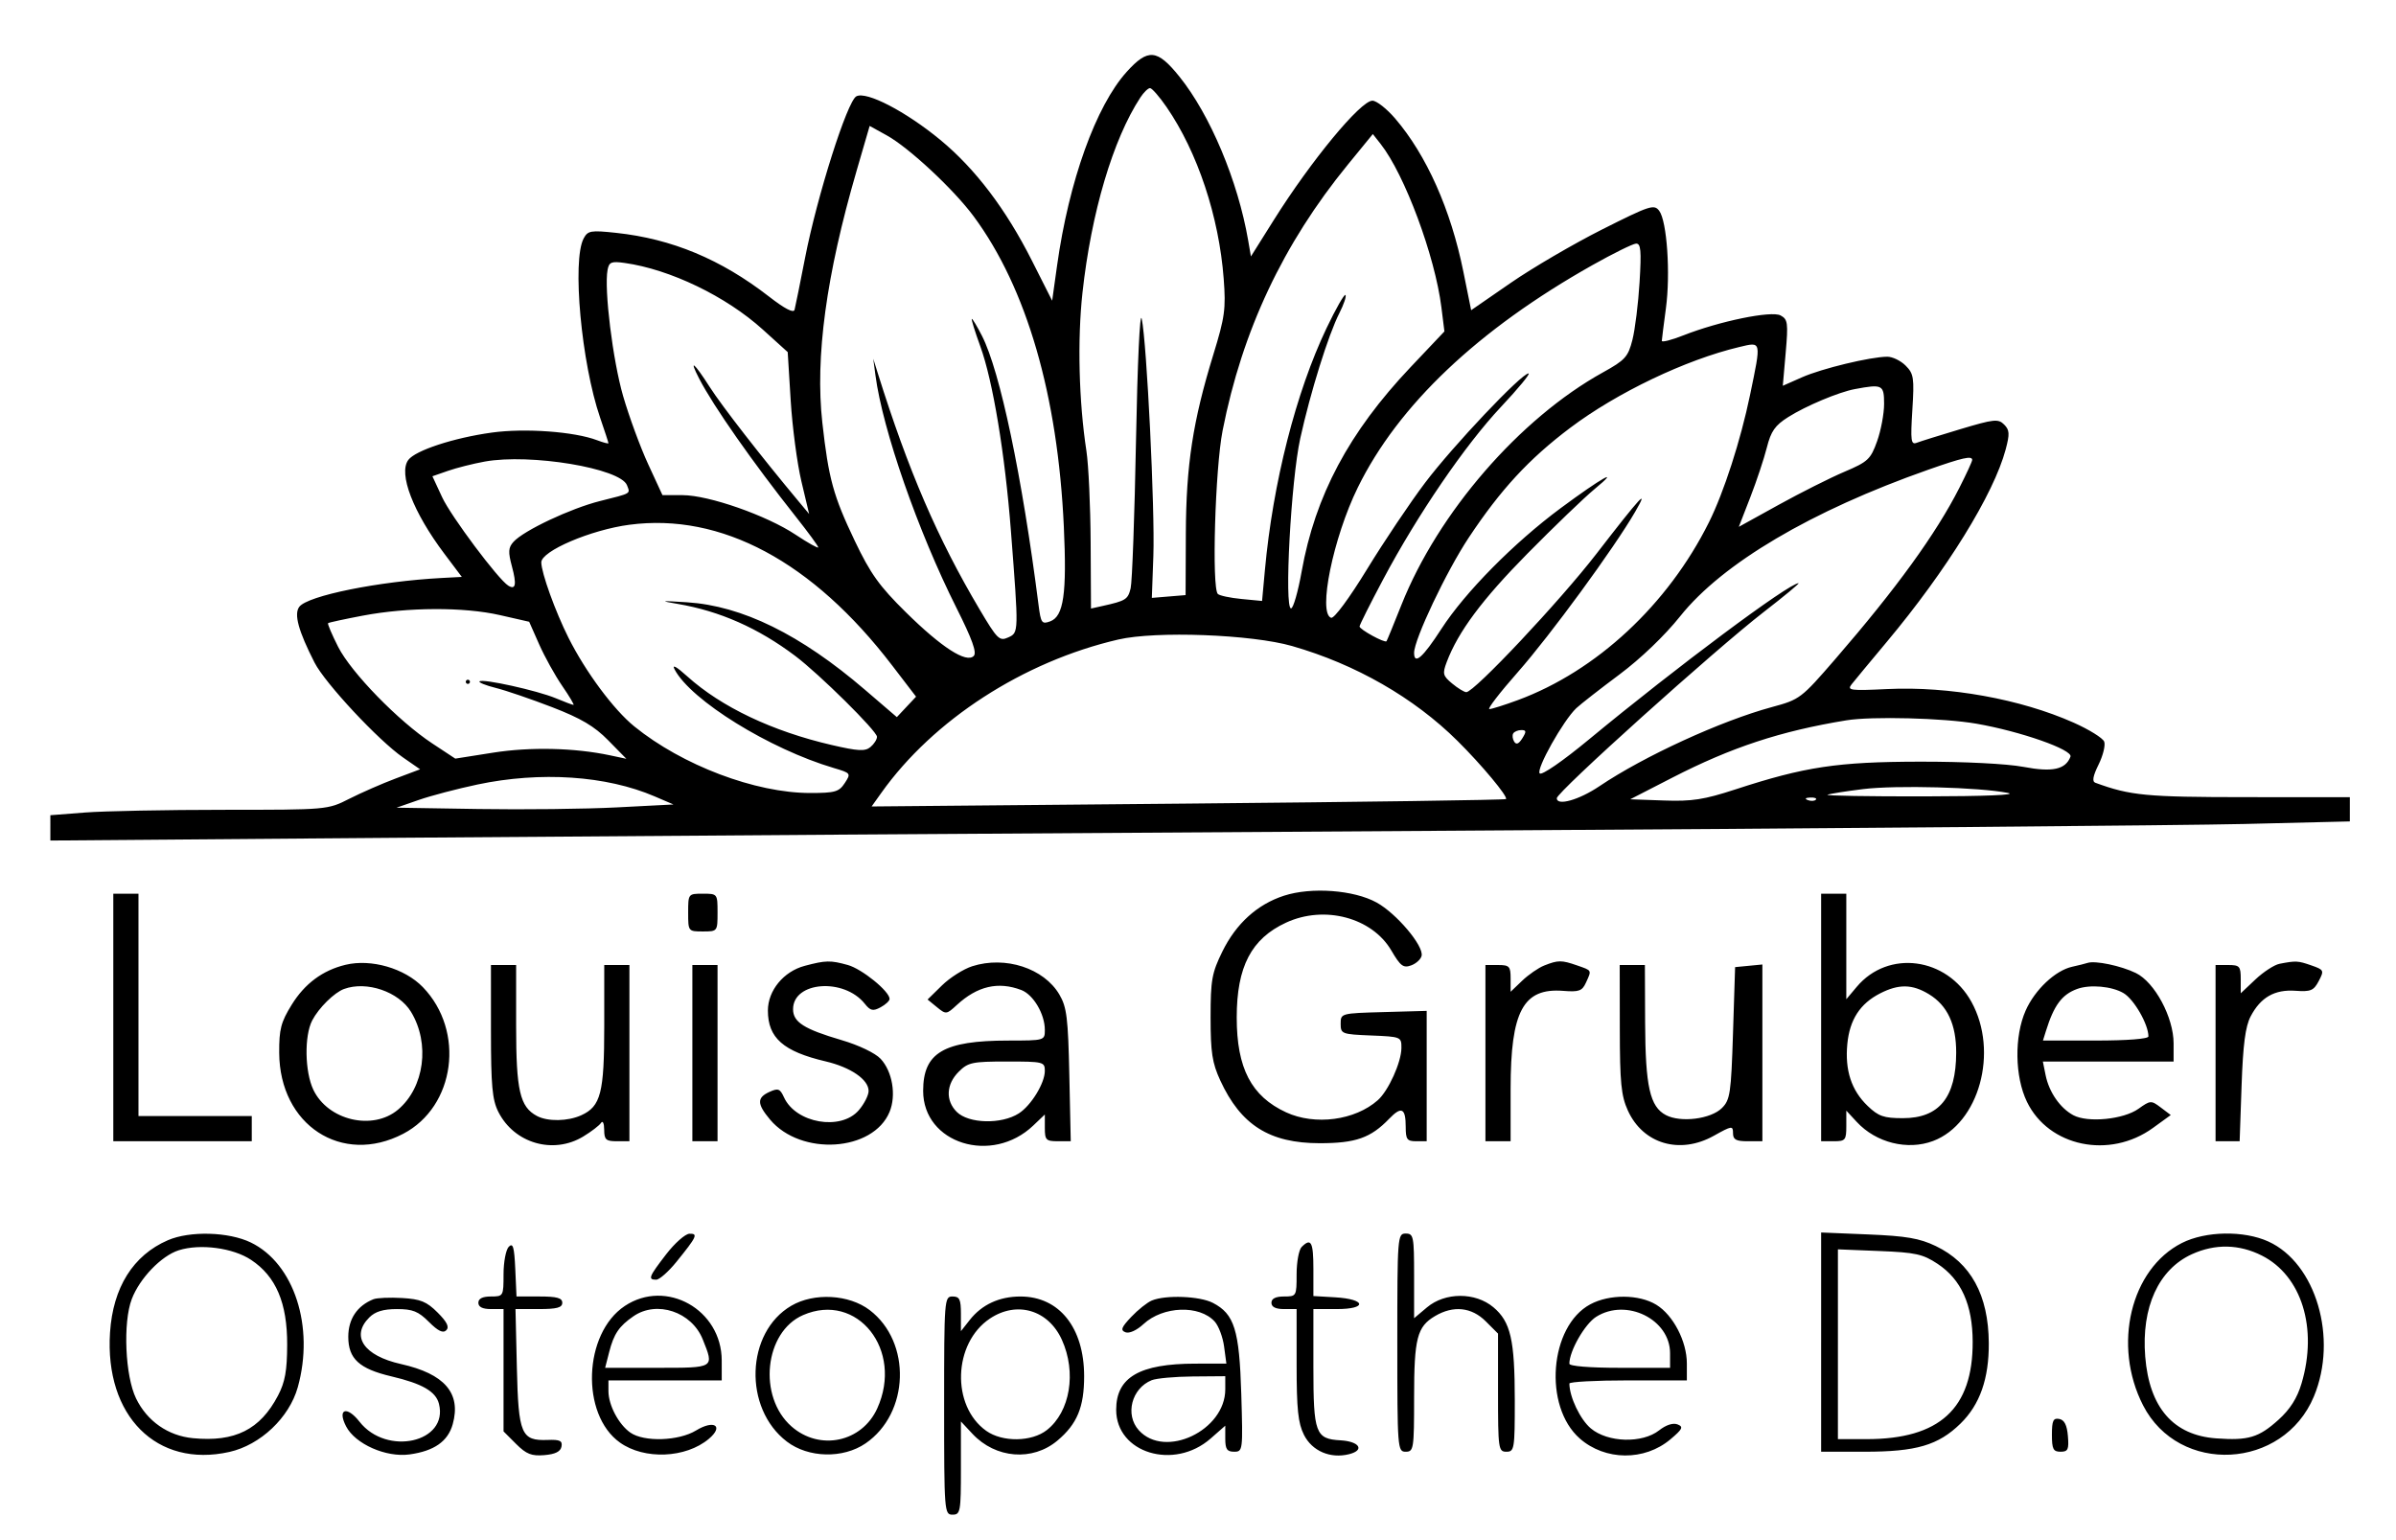 <svg xmlns="http://www.w3.org/2000/svg" viewBox="0 0 571 367"><path d="M268.51 17.121c-7.336 8.12-13.78 26.048-16.595 46.169l-1.172 8.378-4.841-9.584c-6.19-12.252-13.5-21.883-21.817-28.745-8.235-6.793-17.616-11.661-20.006-10.381-2.177 1.165-9.349 23.769-12.228 38.542-1.179 6.05-2.301 11.594-2.493 12.32-.23.871-2.307-.2-6.103-3.146-11.442-8.878-23.144-13.753-36.43-15.176-6.054-.648-6.737-.531-7.733 1.33-2.797 5.226-.545 29.73 3.928 42.729 1.089 3.166 1.98 5.9 1.98 6.075 0 .175-1.213-.143-2.695-.706-5.425-2.063-17.21-2.919-25.109-1.825-9.085 1.259-18.211 4.252-19.896 6.526-2.401 3.239 1.149 12.454 8.623 22.383l4.133 5.49-4.778.253c-15.011.794-31.953 4.221-33.953 6.868-1.312 1.738-.216 5.753 3.632 13.295 2.508 4.916 15.233 18.558 21.11 22.63l4.05 2.807-5.837 2.195c-3.211 1.207-8.172 3.377-11.026 4.823-5.185 2.628-5.199 2.629-29.971 2.635-13.631.003-28.495.295-33.033.648l-8.25.642V200.329l82.25-.651c45.238-.358 157.175-1.108 248.75-1.667 91.575-.558 177.862-1.29 191.75-1.626l25.25-.611V190l-24.75-.011c-23.819-.01-27.553-.367-35.908-3.431-.805-.295-.569-1.613.778-4.336 1.065-2.152 1.668-4.611 1.341-5.463-.327-.853-3.603-2.889-7.278-4.523-12.682-5.64-29.722-8.711-44.429-8.007-8.793.421-9.624.311-8.5-1.12.685-.872 4.451-5.416 8.369-10.097 14.312-17.103 25.511-35.23 28.358-45.9.988-3.705.93-4.63-.377-5.937-1.398-1.397-2.409-1.291-10.392 1.099-4.864 1.456-9.554 2.92-10.421 3.253-1.385.531-1.513-.428-1.052-7.828.478-7.663.332-8.628-1.606-10.566-1.173-1.173-3.145-2.125-4.383-2.116-4.037.032-15.598 2.822-20.293 4.899l-4.59 2.03.687-7.873c.621-7.122.505-7.971-1.222-8.895-2.19-1.172-14.587 1.375-23.18 4.762-2.834 1.117-5.137 1.7-5.119 1.295.018-.404.457-3.885.976-7.735 1.115-8.265.259-20.766-1.591-23.247-1.213-1.626-2.198-1.305-13.613 4.439-6.768 3.406-16.558 9.129-21.757 12.717l-9.452 6.525-1.858-9.197c-2.983-14.765-8.772-27.764-16.25-36.487-2.004-2.337-4.441-4.25-5.416-4.25-2.818 0-14.609 14.268-23.521 28.463l-5.437 8.661-.656-3.812c-2.438-14.179-9.062-29.956-16.398-39.062-5.282-6.555-7.47-6.752-12.55-1.129m3.247 6.129c-6.52 9.96-11.698 27.43-13.786 46.51-1.233 11.264-.867 25.939.941 37.74.506 3.3.957 13.096 1.004 21.769l.084 15.769 2.75-.612c5.555-1.236 6.042-1.542 6.698-4.208.368-1.495.943-17.343 1.279-35.218.348-18.561.932-31.008 1.362-29.021 1.206 5.578 3.169 45.59 2.773 56.521l-.362 10 4.023-.333 4.022-.332.059-14.668c.066-16.352 1.67-26.794 6.555-42.667 2.739-8.902 3.01-10.885 2.468-18.054-1.121-14.835-6.23-30.195-13.613-40.926-1.711-2.486-3.487-4.52-3.947-4.52-.46 0-1.5 1.012-2.31 2.25m-67.63 17.508c-7.233 24.839-9.89 44.386-8.152 59.974 1.491 13.37 2.612 17.45 7.749 28.211 3.724 7.801 5.842 10.757 12.177 17 8.502 8.378 14.388 12.168 16.154 10.402.788-.788-.352-3.966-4.101-11.436-9.182-18.297-17.594-42.435-19.311-55.409l-.529-4 1.096 3.5c7.267 23.194 14.218 39.323 24.232 56.224 4.225 7.131 4.749 7.646 6.817 6.705 2.546-1.159 2.542-1.014.657-25.429-1.413-18.301-4.296-35.702-7.276-43.912-1.316-3.623-2.232-6.588-2.036-6.588.195 0 1.287 1.827 2.427 4.06 4.308 8.445 9.538 33.336 13.475 64.138.552 4.311.78 4.632 2.775 3.894 3.211-1.188 3.987-6.57 3.251-22.564-1.44-31.334-8.865-56.893-21.485-73.959-4.764-6.444-15.452-16.401-20.728-19.311l-4.064-2.243-3.128 10.743m117.097-1.532c-15.432 18.885-25.178 39.582-29.856 63.4-1.782 9.074-2.613 37.457-1.14 38.934.4.401 2.937.942 5.637 1.201l4.909.472.675-7.367c1.908-20.815 7.403-42.39 14.683-57.642 2.208-4.626 4.238-8.188 4.511-7.914.273.273-.383 2.227-1.458 4.343-2.625 5.166-6.887 18.827-9.314 29.847-2.205 10.012-3.856 40.5-2.194 40.5.528 0 1.663-3.937 2.521-8.75 3.234-18.122 11.279-33.226 25.961-48.737l8.07-8.525-.716-5.734c-1.53-12.241-8.747-31.651-14.479-38.938l-1.863-2.368-5.947 7.278M379.5 63.187c-27.271 15.348-46.297 33.387-55.93 53.031-5.858 11.943-9.54 29.959-6.342 31.025.707.235 4.34-4.68 8.562-11.586 4.034-6.597 10.25-15.857 13.813-20.576C346.229 106.303 362.598 89 364.275 89c.513 0-2.436 3.581-6.553 7.957-8.547 9.086-19.885 25.683-28.095 41.127-3.095 5.822-5.627 10.873-5.627 11.225 0 .715 6.048 4.023 6.427 3.515.133-.178 1.732-4.073 3.552-8.654 8.736-21.983 28.197-44.44 48.017-55.41 5.303-2.935 6.004-3.709 7.033-7.76.629-2.475 1.396-8.662 1.704-13.75.457-7.536.302-9.239-.836-9.189-.768.033-5.447 2.34-10.397 5.126m-234.707 1.142c-.86 4.55 1.235 21.542 3.707 30.074 1.418 4.894 4.106 12.205 5.974 16.247l3.396 7.35 4.815.013c6.253.018 19.989 4.823 26.899 9.411 2.979 1.978 5.416 3.343 5.416 3.033 0-.31-2.389-3.577-5.308-7.26-10.288-12.978-19.678-26.391-23.064-32.947-2.543-4.921-1.249-3.895 2.518 1.997 2.87 4.49 12.22 16.521 21.18 27.253l2.505 3-1.845-7.769c-1.014-4.273-2.163-12.954-2.553-19.291l-.71-11.523-5.941-5.377c-8.756-7.923-22.098-14.353-32.931-15.87-3.153-.442-3.704-.217-4.058 1.659M414.5 82.707c-12.763 3.031-29.165 10.873-40.318 19.277-9.806 7.389-16.547 14.686-24.154 26.148C344.702 136.157 337 152.395 337 155.6c0 2.958 2.074 1.136 6.505-5.715 5.651-8.734 17.29-20.517 28.417-28.767 9.693-7.187 14.649-9.976 8.078-4.546-2.475 2.046-9.675 8.968-16 15.384-10.799 10.953-16.502 18.615-19.223 25.823-1.052 2.787-.928 3.284 1.279 5.12 1.344 1.119 2.863 2.049 3.376 2.068 1.839.065 22.309-21.695 31.011-32.967 10.604-13.736 12.711-16.02 9.226-10-4.993 8.624-20.224 29.437-27.944 38.188-4.277 4.846-7.331 8.812-6.788 8.812.543 0 3.592-.961 6.775-2.136 18.746-6.919 35.771-22.756 45.543-42.364 3.565-7.154 7.559-19.518 9.805-30.36 2.705-13.05 2.782-12.702-2.56-11.433m27.541 10.026c-3.857.723-11.651 3.995-15.895 6.675-3.131 1.976-4.103 3.365-5.085 7.264-.668 2.652-2.443 7.986-3.945 11.855l-2.732 7.035 9.508-5.254c5.23-2.889 12.267-6.426 15.639-7.859 5.635-2.394 6.265-2.983 7.804-7.277.921-2.57 1.673-6.584 1.67-8.922-.005-4.555-.39-4.749-6.964-3.517M115.5 110.013c-2.75.499-6.677 1.491-8.726 2.203l-3.725 1.295 2.317 4.995c2.109 4.545 13.366 19.592 15.768 21.077 1.765 1.091 2.025-.28.866-4.581-.935-3.474-.869-4.489.378-5.867 2.44-2.697 13.605-7.959 20.622-9.72 7.603-1.909 7.218-1.683 6.42-3.764-1.552-4.043-23.038-7.615-33.92-5.638m344 1.95c-27.849 9.791-49.025 22.302-59.083 34.906-3.676 4.607-9.413 10.108-14.5 13.902-4.629 3.453-9.243 7.055-10.252 8.004-3.116 2.93-9.674 14.616-8.731 15.559.507.507 5.479-2.923 11.723-8.085C399.586 158.944 426.337 139 428.618 139c.318 0-3.403 3.081-8.27 6.846-11.679 9.036-49.346 42.93-49.347 44.404-.002 1.905 5.3.411 10.149-2.859 10.613-7.158 29.002-15.595 41.132-18.873 6.639-1.794 6.959-2.036 15.085-11.425 14.583-16.85 23.997-29.846 29.583-40.838 1.677-3.301 3.05-6.284 3.05-6.629 0-1.069-2.215-.575-10.5 2.337M150 125.066c-9.175 1.211-21 6.257-21 8.963 0 2.456 3.35 11.749 6.487 17.993 4.083 8.127 10.773 17.136 15.678 21.11C162.614 182.41 180.019 189 193.073 189c5.936 0 6.873-.269 8.245-2.362 1.518-2.317 1.467-2.385-2.635-3.6-15.283-4.522-33.988-16.098-37.897-23.452-.713-1.342.363-.761 3.016 1.628 8.099 7.293 20.26 13.073 34.391 16.344 6.329 1.465 7.97 1.552 9.25.489.856-.711 1.557-1.81 1.557-2.443 0-1.359-13.751-14.958-19.5-19.284-8.818-6.636-17.955-10.678-28-12.386-4.398-.748-4.132-.795 2.215-.389 13.158.843 27.063 7.677 42.4 20.838l7.614 6.534 2.29-2.438 2.29-2.437-5.736-7.49c-18.929-24.713-40.711-36.37-62.573-33.486m-63.5 21.653c-4.4.835-8.143 1.645-8.317 1.8-.175.155.901 2.689 2.391 5.632 3.116 6.154 14.367 17.705 22.426 23.024l5.5 3.63 9-1.421c8.874-1.402 19.442-1.16 27.883.637l3.884.826-4.328-4.409c-3.295-3.357-6.487-5.242-13.383-7.902-4.981-1.921-11.014-3.983-13.407-4.58-2.393-.598-4.138-1.301-3.877-1.562.707-.706 13.774 2.18 18.157 4.012 2.098.877 4.007 1.594 4.241 1.594.234 0-.976-2.038-2.69-4.528-1.713-2.491-4.186-6.95-5.494-9.908l-2.379-5.379-7.001-1.593c-8.576-1.95-21.929-1.898-32.606.127m180 5.7c-22.627 5.251-44.07 19.124-56.465 36.533l-2.318 3.254 75.391-.686c41.466-.378 75.568-.863 75.783-1.078.547-.547-5.808-8.171-11.568-13.88-10.38-10.287-24.238-18.235-39.39-22.59-9.658-2.777-32.474-3.631-41.433-1.553M111 162.5c0 .275.225.5.5.5s.5-.225.5-.5-.225-.5-.5-.5-.5.225-.5.5m329 9.182c-15.69 2.571-27.372 6.421-41.5 13.68l-10 5.138 8.046.287c6.691.239 9.554-.205 17-2.636 16.605-5.421 24.323-6.583 43.954-6.618 10.549-.019 20.783.495 24.724 1.242 6.91 1.31 10.02.636 11.195-2.425.632-1.646-11.887-6.041-22.419-7.87-7.779-1.352-24.926-1.793-31-.798m-79.375 3.116c-.271.439-.17 1.321.225 1.96.495.8 1.101.551 1.943-.798 1.004-1.608.964-1.96-.226-1.96-.797 0-1.671.359-1.942.798m-246.84 12.18c-4.793 1.011-11.093 2.667-14 3.68L94.5 192.5l19.5.315c10.725.173 25.575 0 33-.384l13.5-.698-4.5-1.932c-11.518-4.946-27.179-5.993-42.215-2.823m330.225 1.092c-4.12.508-7.945 1.114-8.5 1.348-.556.233 9.79.408 22.99.388 14.567-.022 22.428-.347 20-.826-6.855-1.355-26.649-1.877-34.49-.91m-13.197 2.613c.721.289 1.584.253 1.916-.079.332-.332-.258-.568-1.312-.525-1.165.048-1.402.285-.604.604M306 213.476c-6.36 2.06-11.418 6.639-14.686 13.294-2.516 5.122-2.814 6.79-2.814 15.73 0 8.326.386 10.837 2.304 15 4.905 10.648 11.738 14.964 23.696 14.969 8.575.003 12.164-1.26 16.565-5.832 2.929-3.044 3.935-2.553 3.935 1.922 0 3.004.318 3.441 2.5 3.441h2.5v-31.07l-10.25.285c-10.191.283-10.25.299-10.25 2.785 0 2.41.262 2.511 7.25 2.794 7.148.289 7.25.332 7.228 3-.028 3.407-3.089 10.167-5.623 12.418-5.427 4.819-14.955 6.082-21.855 2.898-8.294-3.828-11.77-10.506-11.77-22.61s3.476-18.782 11.77-22.61c9.134-4.215 20.471-1.209 25.077 6.651 2.182 3.724 2.862 4.232 4.736 3.541 1.203-.444 2.32-1.482 2.484-2.306.475-2.401-6.007-10.064-10.716-12.668-5.418-2.997-15.554-3.746-22.081-1.632M27 242.5V272h33v-6H33v-53h-6v29.5m137-25c0 4.476.019 4.5 3.5 4.5s3.5-.024 3.5-4.5-.019-4.5-3.5-4.5-3.5.024-3.5 4.5m270 25V272h3c2.785 0 3-.262 3-3.646v-3.646l2.499 2.697c4.601 4.964 12.091 6.831 18.186 4.534 10.966-4.135 15.692-21.283 9.137-33.156-5.886-10.661-19.836-12.497-27.326-3.596L440 238.153V213h-6v29.5M82.34 229.948c-5.45 1.315-9.707 4.475-12.827 9.522-2.568 4.154-3.008 5.844-2.976 11.452.097 17.242 14.944 26.932 29.564 19.294 12.391-6.473 14.798-24.483 4.67-34.947-4.348-4.493-12.324-6.795-18.431-5.321m109.417.253c-5.017 1.333-8.757 5.883-8.757 10.653 0 6.51 3.666 9.742 13.738 12.109 6.008 1.412 10.262 4.336 10.262 7.054 0 1.029-1.054 3.097-2.342 4.594-4.269 4.963-15.008 3.104-17.828-3.086-.937-2.056-1.393-2.226-3.455-1.286-3.03 1.38-2.995 2.871.153 6.612 7.359 8.746 24.543 7.634 28.468-1.842 1.641-3.961.676-9.665-2.143-12.666-1.287-1.369-5.207-3.245-9.29-4.444-8.953-2.629-11.563-4.291-11.563-7.365 0-6.618 12.125-7.538 17.094-1.298 1.331 1.672 1.949 1.811 3.75.848 1.186-.635 2.156-1.535 2.156-2.001 0-1.805-6.572-7.147-9.948-8.085-4.151-1.153-5.273-1.131-10.295.203m39.947.088c-2.088.666-5.337 2.724-7.221 4.574l-3.426 3.362 2.221 1.816c2.164 1.768 2.288 1.755 4.722-.491 4.912-4.53 9.874-5.689 15.387-3.593 2.871 1.092 5.613 5.729 5.613 9.493 0 2.539-.039 2.55-8.75 2.556-15.383.009-20.25 2.892-20.25 11.994 0 12.538 16.364 17.68 26.25 8.249l2.75-2.623v3.187c0 2.895.283 3.187 3.088 3.187h3.088l-.338-15.75c-.293-13.661-.608-16.209-2.373-19.215-3.687-6.274-12.879-9.262-20.761-6.746M368 230.121c-1.375.546-3.738 2.177-5.25 3.623l-2.75 2.63v-3.187c0-2.874-.294-3.187-3-3.187h-3v42h6v-12.48c0-18.539 3-24.119 12.558-23.359 3.739.298 4.492.025 5.394-1.955 1.389-3.049 1.488-2.857-2.101-4.108-3.716-1.296-4.541-1.293-7.851.023m129.5-.627c-.55.182-2.203.595-3.673.918-4.015.882-8.89 5.476-11.091 10.451-2.727 6.165-2.59 15.741.311 21.733 5.183 10.707 19.697 13.719 30.032 6.232l4.245-3.075-2.376-1.792c-2.299-1.735-2.471-1.725-5.32.304-3.574 2.545-12.083 3.381-15.532 1.527-3.15-1.693-5.782-5.5-6.599-9.542l-.656-3.25H518v-4.321c0-6.204-4.498-14.589-9-16.776-3.557-1.728-9.683-3.011-11.5-2.409m45.747.212c-1.239.239-3.827 1.918-5.75 3.732L534 236.736v-3.368c0-3.076-.26-3.368-3-3.368h-3v42H533.739l.461-13.25c.341-9.789.902-14.096 2.151-16.491 2.38-4.561 5.732-6.478 10.703-6.119 3.624.261 4.337-.038 5.536-2.328 1.32-2.518 1.247-2.673-1.756-3.72-3.201-1.116-3.671-1.14-7.587-.386M117.002 245.75c.001 12.999.307 16.358 1.75 19.23 3.778 7.521 13.091 10.23 20.248 5.89 1.925-1.167 3.831-2.628 4.235-3.246.408-.625.741.097.75 1.626.013 2.385.413 2.75 3.015 2.75h3v-42h-6v14.55c0 15.933-.825 19.138-5.472 21.255-3.221 1.468-8.01 1.542-10.583.165-4.049-2.166-4.945-6.049-4.945-21.42V230h-6l.002 15.75M165 251v21h6v-42h-6v21m221.022-5.75c.018 12.8.326 15.92 1.916 19.422 3.623 7.979 12.386 10.554 20.496 6.021 4.295-2.401 4.566-2.438 4.566-.623 0 1.539.709 1.93 3.5 1.93h3.5V229.873l-3.25.314-3.25.313-.5 15.726c-.457 14.366-.685 15.91-2.638 17.86-2.636 2.631-9.838 3.537-13.362 1.679-3.801-2.003-4.881-6.812-4.944-22.015L392 230h-6l.022 15.25M82 235.706c-2.332.853-6.046 4.517-7.595 7.494-1.909 3.669-1.771 12.226.265 16.517 3.472 7.316 14.148 9.831 20.181 4.755 6.293-5.295 7.685-15.773 3.098-23.315-2.921-4.804-10.569-7.418-15.949-5.451m366.071 1.046c-4.789 2.441-7.27 6.264-7.827 12.057-.602 6.273.968 11.061 4.845 14.776 2.586 2.478 3.845 2.915 8.396 2.915 8.654 0 12.675-4.94 12.701-15.606.017-6.736-2.085-11.252-6.485-13.934-3.961-2.416-7.188-2.473-11.63-.208M495 235.709c-3.632 1.336-5.514 3.878-7.434 10.041l-.701 2.25h12.568c7.538 0 12.567-.392 12.567-.98 0-2.879-3.427-8.841-5.934-10.322-2.789-1.647-8.007-2.114-11.066-.989m-266.545 19.746c-2.973 2.973-3.158 6.842-.455 9.545 2.824 2.824 10.66 3.017 14.798.364 2.931-1.879 6.193-7.202 6.198-10.114.004-2.168-.327-2.25-9.041-2.25-8.271 0-9.256.21-11.5 2.455M40 295.594c-8.274 3.584-13.077 11.248-13.779 21.985-1.299 19.894 11.134 32.345 28.433 28.474 7.393-1.654 14.276-8.161 16.307-15.415 4.035-14.409-.86-29.506-11.187-34.505-5.281-2.557-14.533-2.809-19.774-.539m118.75 3.356c-4.131 5.359-4.402 6.05-2.37 6.05.758 0 2.928-1.913 4.82-4.25 4.883-6.031 5.22-6.757 3.109-6.707-.995.023-3.496 2.231-5.559 4.907M333 320c0 25.333.051 26 2 26 1.897 0 2-.667 2-12.953 0-14.105.707-16.852 4.99-19.382 4.372-2.583 8.696-2.133 12.087 1.258l2.923 2.923v14.077c0 13.41.095 14.077 2 14.077 1.891 0 2-.665 1.994-12.25-.006-14.455-.988-18.726-5.1-22.186-4.302-3.619-11.5-3.608-15.817.025L337 314.178v-10.089c0-9.422-.132-10.089-2-10.089-1.949 0-2 .667-2 26m101-.126V346h10.374c12.311 0 17.538-1.535 22.839-6.709 4.626-4.515 6.8-10.712 6.743-19.219-.076-11.419-4.281-19.095-12.654-23.1-3.853-1.843-7.026-2.389-16.052-2.76l-11.25-.464v26.126m85.976-23.624c-12.226 6.185-16.58 24.367-9.261 38.677 8.533 16.687 33.427 15.401 40.719-2.103 5.769-13.85.498-31.771-10.863-36.931-5.851-2.657-14.948-2.5-20.595.357m-398.726.893c-.687.692-1.25 3.642-1.25 6.557 0 5.222-.044 5.3-3 5.3-2 0-3 .5-3 1.5s1 1.5 3 1.5h3v29.154l2.984 2.984c2.437 2.437 3.675 2.927 6.742 2.673 2.604-.215 3.858-.84 4.084-2.033.263-1.391-.37-1.696-3.292-1.586-6.306.237-6.973-1.327-7.344-17.225L122.849 312h5.575c4.29 0 5.576-.346 5.576-1.5 0-1.15-1.273-1.5-5.454-1.5h-5.455l-.295-6.557c-.237-5.249-.545-6.306-1.546-5.3m188.95.057c-.66.66-1.2 3.585-1.2 6.5 0 5.222-.044 5.3-3 5.3-2 0-3 .5-3 1.5s1 1.5 3 1.5h3l.002 13.25c.001 10.62.348 13.94 1.75 16.728 1.942 3.865 6.292 5.73 10.752 4.61 3.812-.957 2.498-3.051-2.077-3.308-5.93-.333-6.427-1.685-6.427-17.471V312h5.583c7.344 0 6.995-2.369-.412-2.802l-5.171-.303v-6.447c0-6.455-.554-7.494-2.8-5.248m-267.606.788c-4.143 1.315-9.298 6.671-11.191 11.626-2.133 5.587-1.582 18.345 1.024 23.692 2.638 5.415 7.625 8.897 13.559 9.467 10.019.962 16.014-2.04 20.263-10.149 1.68-3.207 2.167-5.902 2.188-12.124.034-9.963-2.663-16.298-8.618-20.239-4.322-2.86-12.129-3.89-17.225-2.273m479.79.925c-7.969 3.619-12.094 12.654-11.149 24.421.975 12.155 6.695 18.744 16.913 19.483 7.673.555 10.148-.186 14.871-4.454 2.753-2.487 4.431-5.139 5.475-8.656 3.907-13.155.019-25.666-9.464-30.457-5.402-2.729-11.124-2.845-16.646-.337M438 320.384V343h6.818c17.43 0 25.349-7.269 25.299-23.22-.028-8.841-2.729-14.833-8.37-18.566-3.507-2.321-5.248-2.704-13.879-3.05l-9.868-.397v22.617M89 309.652c-3.884 1.559-6 4.716-6 8.95 0 5.236 2.612 7.637 10.262 9.435 7.38 1.735 10.609 3.599 11.35 6.555 2.308 9.193-12.474 12.51-18.938 4.251-3.03-3.872-5.356-3.063-3.198 1.111 2.176 4.207 9.514 7.456 15.107 6.69 5.887-.807 9.177-3.115 10.315-7.236 2.035-7.37-1.948-11.982-12.358-14.312-8.845-1.979-12.006-6.63-7.54-11.096 1.417-1.417 3.333-2 6.577-2 3.773 0 5.115.538 7.638 3.062 2.187 2.186 3.37 2.753 4.139 1.984.769-.769.178-1.976-2.07-4.223-2.607-2.608-4.058-3.201-8.465-3.46-2.926-.172-5.994-.042-6.819.289m59.898 1.606c-9.88 6.566-10.567 25.857-1.159 32.556 5.816 4.142 15.682 3.736 21.171-.871 3.661-3.073 1.294-4.647-3.026-2.013-4.144 2.526-12.405 2.794-15.667.509-2.794-1.956-5.217-6.55-5.217-9.889V329h27l-.004-4.75c-.009-12.119-13.225-19.553-23.098-12.992m39.677-.049c-10.877 6.35-11.466 24.433-1.055 32.374 5.127 3.911 13.389 4.102 18.747.434 10.478-7.173 11.009-24.128.995-31.767-4.923-3.754-13.245-4.218-18.687-1.041M225 335c0 25.333.051 26 2 26 1.88 0 2-.667 2-11.106v-11.106l2.752 2.947c5.512 5.9 14.321 6.599 20.254 1.606 4.693-3.948 6.361-7.974 6.358-15.341-.006-11.57-5.928-18.988-15.164-18.996-5.055-.005-9.208 1.92-12.112 5.611L229 317.27v-4.135c0-3.468-.322-4.135-2-4.135-1.949 0-2 .667-2 26m49.5-25.041c-1.1.458-3.309 2.217-4.909 3.908-2.366 2.501-2.621 3.184-1.368 3.665.898.345 2.684-.468 4.281-1.948 4.657-4.316 13.339-4.625 16.977-.605.929 1.026 1.935 3.701 2.235 5.943l.547 4.078-7.381.006C271.555 325.016 266 328.25 266 336c0 10.324 13.787 14.516 22.521 6.847l3.479-3.054v3.103c0 2.493.416 3.104 2.113 3.104 2.069 0 2.105-.29 1.701-13.75-.46-15.298-1.638-19.073-6.781-21.733-3.134-1.62-11.234-1.931-14.533-.558m104.484.909c-9.738 5.221-11.229 24.32-2.497 31.986 6.048 5.311 15.421 5.394 21.594.193 2.912-2.454 3.164-2.982 1.698-3.56-1.064-.42-2.736.12-4.384 1.417-4.023 3.164-12.253 2.928-16.289-.468-2.525-2.125-5.077-7.471-5.1-10.686-.003-.413 6.294-.75 13.994-.75h14v-4.04c0-5.275-3.263-11.54-7.29-13.995-4.11-2.506-11.151-2.549-15.726-.097m-228.011 2.836c-3.442 2.372-4.688 4.208-5.799 8.546l-.961 3.75h12.393c13.789 0 13.62.105 10.865-6.781-2.628-6.569-10.939-9.347-16.498-5.515m40.405-.267c-9.22 4.013-10.82 19.456-2.748 26.543 6.703 5.885 16.765 3.769 20.427-4.296 6.319-13.919-4.765-27.867-17.679-22.247m44.52.833c-8.762 5.853-9.248 20.784-.87 26.75 3.859 2.747 10.842 2.657 14.458-.188 5.547-4.363 7.103-13.736 3.571-21.516-3.24-7.136-10.732-9.339-17.159-5.046m144.503-.431c-2.713 1.705-6.401 8.147-6.401 11.181 0 .585 4.832.98 12 .98h12v-3.484c0-8.076-10.4-13.203-17.599-8.677m-105.936 15.113c-4.798 1.944-6.414 8.236-3.066 11.936 6.222 6.875 20.601.066 20.601-9.756V328l-7.75.063c-4.262.035-8.666.435-9.785.889M489 341.927c0 3.446.317 4.073 2.06 4.073 1.769 0 2.017-.53 1.75-3.742-.217-2.615-.837-3.841-2.06-4.073-1.435-.272-1.75.403-1.75 3.742" fill-rule="evenodd"/></svg>
